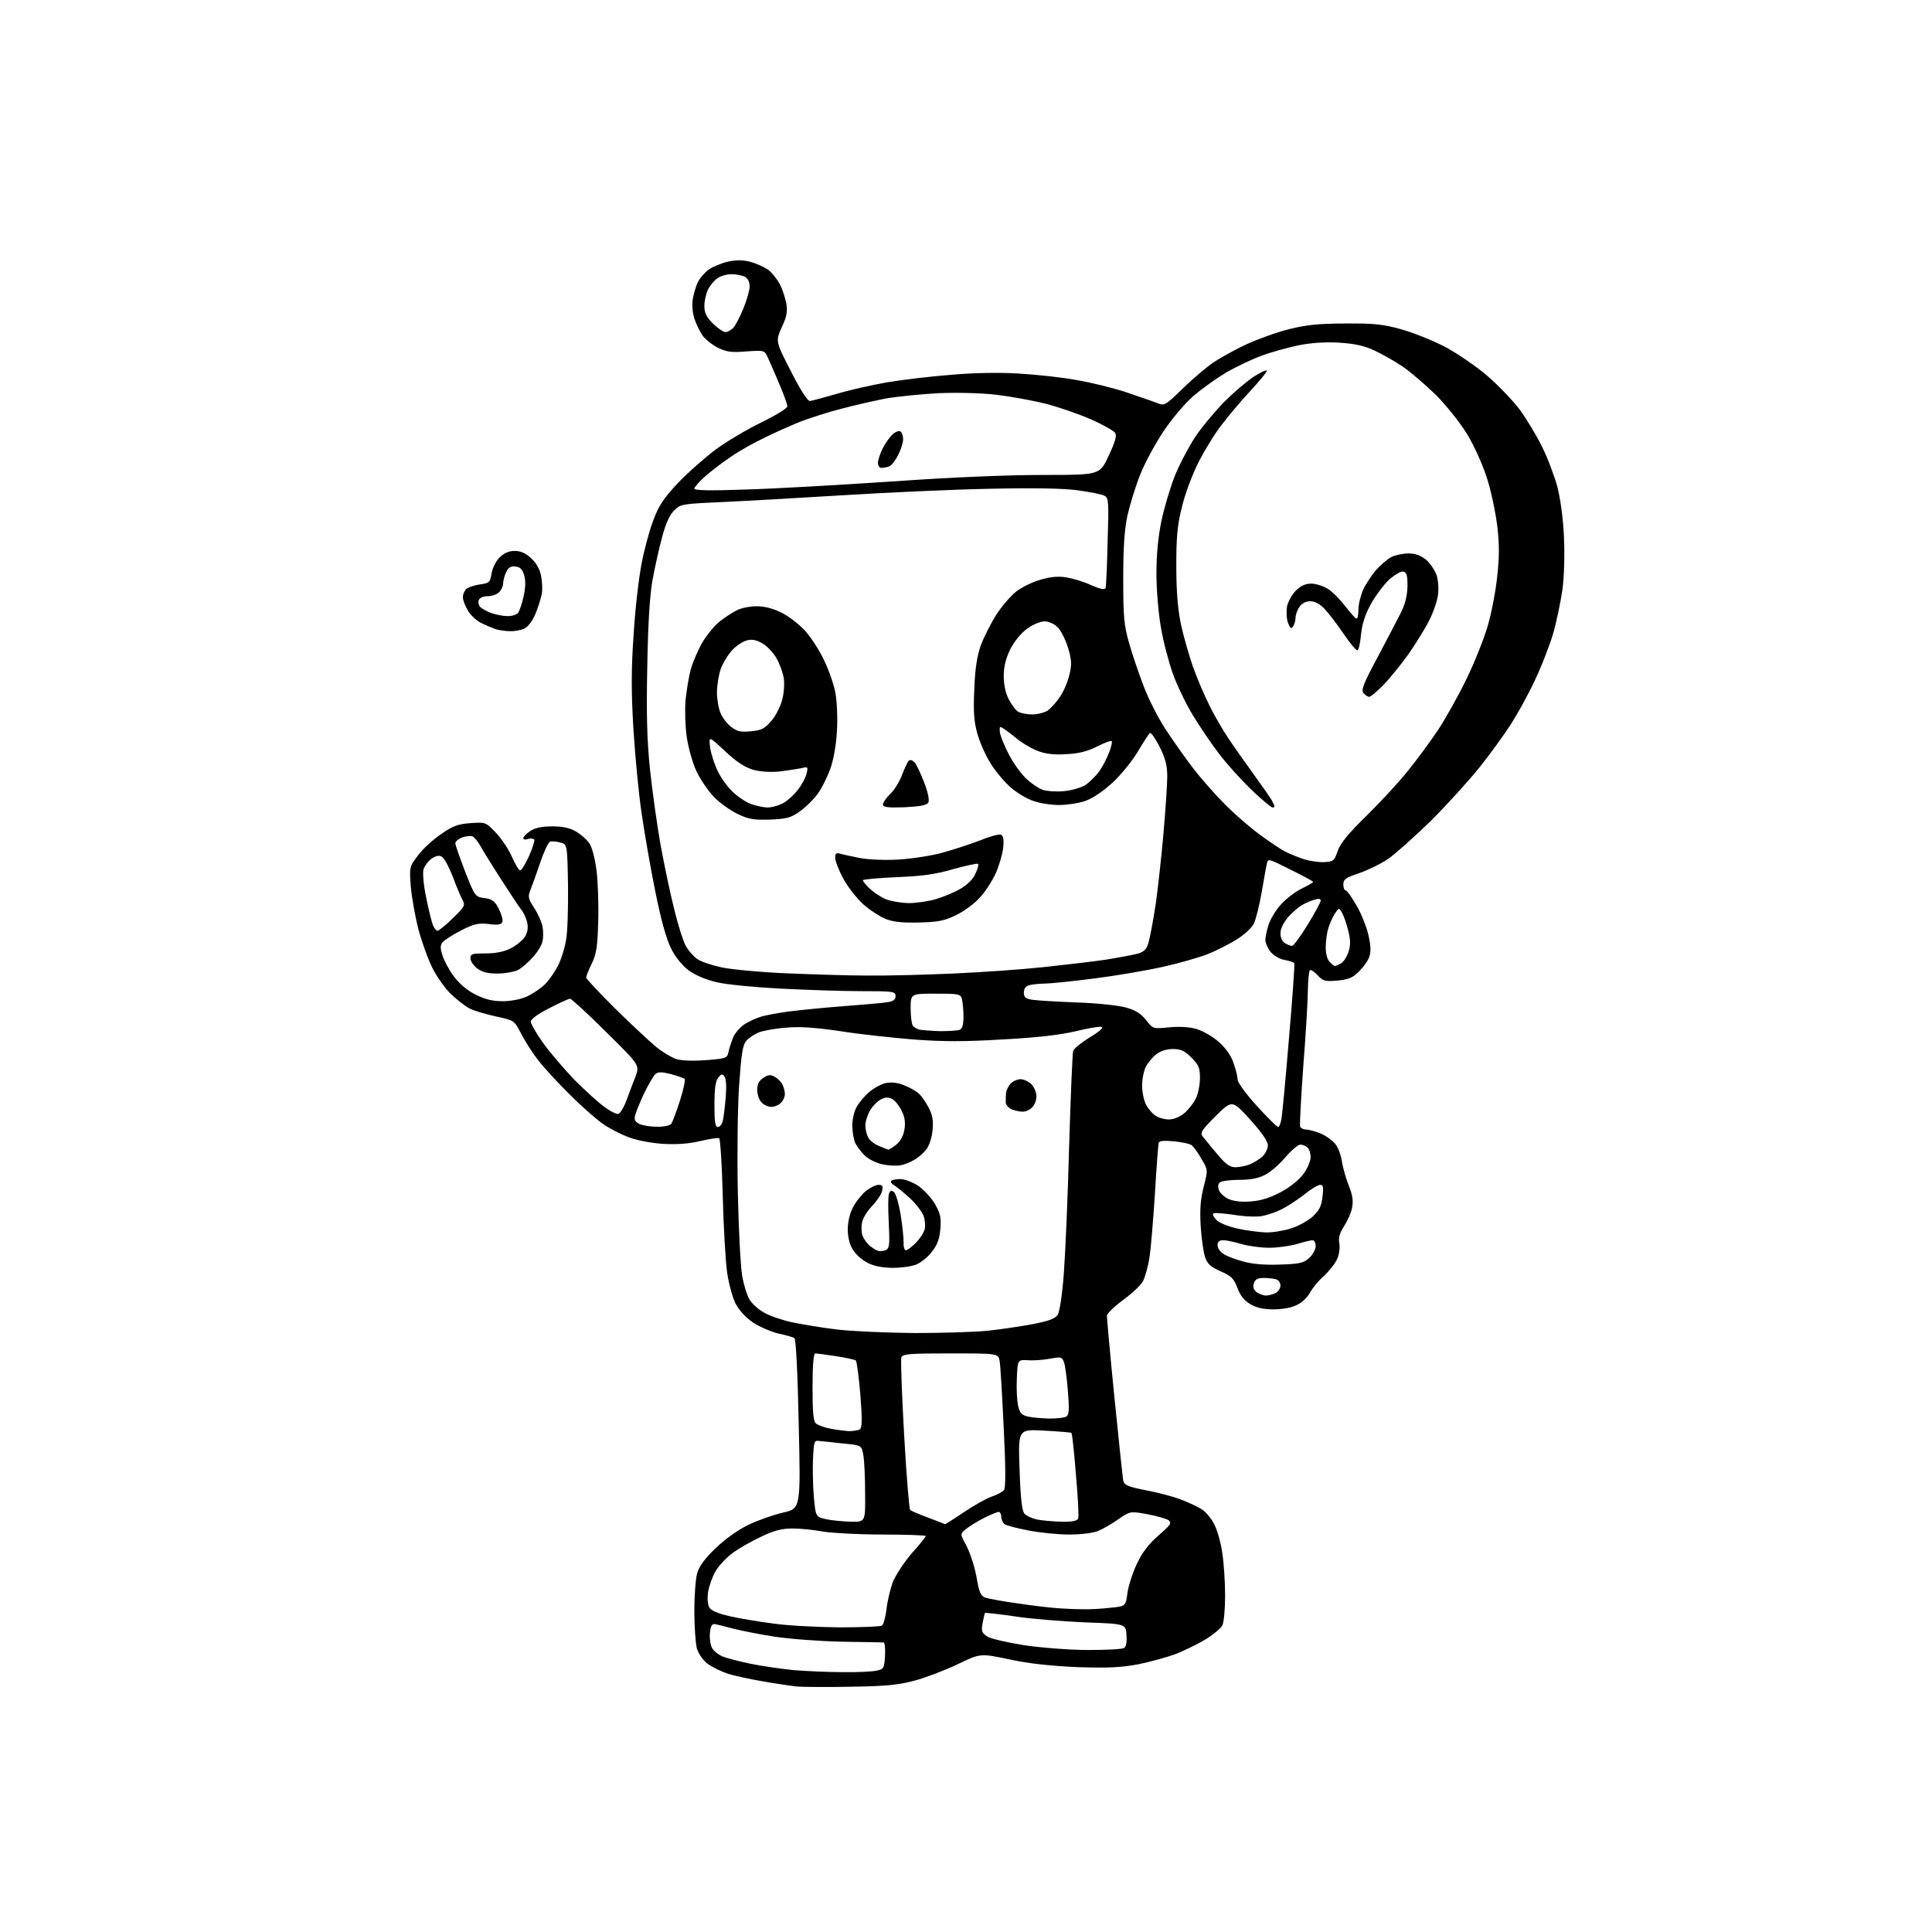 <?xml version="1.0" encoding="UTF-8" standalone="no"?>
<svg 
  version="1.1" 
  xmlns="http://www.w3.org/2000/svg" 
  xmlns:xlink="http://www.w3.org/1999/xlink" 
  xmlns:svg="http://www.w3.org/2000/svg"
  xmlns:rdf="http://www.w3.org/1999/02/22-rdf-syntax-ns#"
  xmlns:cc="http://creativecommons.org/ns#"
  xmlns:dc="http://purl.org/dc/elements/1.1/"
  viewBox="0 0 768 768"
  width="768"
  height="768"
>
<style>svg {background-color: white; }</style>"
<path stroke="none" fill="black" fill-rule="evenodd" d="M338.0,670.5C328.4,670.7 318.7,670.6 316.5,670.4C314.3,670.1 308.4,669.3 303.5,668.4C298.6,667.6 292.2,666.2 289.5,665.4C286.8,664.5 283.1,662.7 281.3,661.4C279.4,659.9 277.7,657.5 277.0,655.2C276.5,653.2 276.0,646.5 276.0,640.5C276.0,634.5 276.5,627.7 277.1,625.5C277.9,622.7 280.0,619.7 284.4,615.5C288.1,611.9 293.3,608.2 297.4,606.2C301.1,604.4 307.3,602.2 311.2,601.3C318.3,599.7 318.3,599.7 317.5,566.1C317.1,546.1 316.4,532.3 315.8,531.9C315.3,531.6 312.4,530.7 309.4,530.1C306.5,529.4 301.9,527.4 299.3,525.7C296.3,523.6 293.8,520.9 292.3,518.0C291.1,515.5 289.6,509.9 289.0,505.5C288.4,501.1 287.6,487.5 287.3,475.2C287.0,463.0 286.3,452.7 285.9,452.5C285.5,452.2 282.1,452.7 278.3,453.6C273.7,454.7 268.9,455.0 263.5,454.7C259.0,454.4 253.1,453.3 250.0,452.1C247.0,451.0 242.5,448.7 240.0,447.0C237.6,445.4 231.6,440.2 226.8,435.4C222.0,430.7 216.2,424.4 213.9,421.4C211.6,418.5 208.6,413.7 207.1,410.8C204.4,405.6 204.4,405.6 196.9,404.0C192.9,403.1 188.1,401.7 186.5,400.8C184.8,399.9 181.5,397.3 179.2,395.1C176.9,392.9 173.7,388.3 172.0,385.0C170.3,381.7 167.8,374.8 166.4,369.7C165.1,364.7 163.7,356.9 163.3,352.5C162.7,344.5 162.8,344.5 166.2,340.0C168.0,337.5 172.2,333.7 175.3,331.6C180.0,328.3 182.0,327.6 187.0,327.2C193.0,326.8 193.1,326.8 197.1,331.0C199.3,333.3 202.2,337.6 203.5,340.6C204.8,343.6 206.3,346.0 206.8,346.0C207.3,346.0 208.9,343.4 210.3,340.3C211.7,337.2 212.6,334.2 212.4,333.8C212.1,333.3 211.0,333.2 209.9,333.5C208.9,333.9 208.0,333.7 208.0,333.2C208.0,332.7 209.2,331.4 210.7,330.4C212.6,329.1 215.4,328.5 219.5,328.5C223.7,328.5 226.5,329.1 228.9,330.5C230.8,331.6 233.1,333.6 234.1,335.0C235.3,336.5 236.4,340.8 237.1,345.8C237.7,350.3 238.0,359.6 237.8,366.3C237.5,376.4 237.1,379.3 235.2,383.1C234.0,385.6 233.0,388.1 233.0,388.6C233.0,389.1 238.1,394.5 244.2,400.6C250.4,406.7 257.7,413.5 260.4,415.8C263.1,418.1 267.1,420.5 269.2,421.1C271.6,421.7 276.3,421.8 281.1,421.4C288.6,420.8 289.1,420.6 289.6,418.1C289.9,416.7 290.8,414.0 291.5,412.2C292.3,410.5 294.4,408.1 296.2,407.0C298.0,405.9 301.1,404.5 303.0,404.0C304.9,403.5 309.6,402.6 313.5,402.1C317.4,401.6 327.0,400.6 335.0,400.0C343.0,399.4 351.0,398.7 352.8,398.4C355.1,398.0 356.0,397.4 356.0,396.0C356.0,394.1 355.2,394.0 342.2,394.0C334.7,394.0 320.4,393.5 310.4,393.0C300.5,392.5 289.1,391.4 285.1,390.5C280.4,389.4 276.5,387.7 273.7,385.7C271.1,383.7 268.4,380.4 266.7,376.9C264.9,373.3 262.7,365.5 260.5,354.4C258.6,345.1 256.2,331.2 255.1,323.6C253.9,315.9 252.5,300.8 251.8,289.9C250.9,274.6 250.9,266.1 251.9,251.9C252.5,241.8 254.0,229.1 255.1,223.8C256.1,218.4 258.2,210.8 259.7,206.8C261.9,201.0 263.7,198.2 269.4,192.1C273.3,188.0 280.1,182.0 284.5,178.7C288.8,175.5 297.1,170.6 302.7,167.9C308.4,165.1 313.0,162.3 313.0,161.5C313.0,160.8 311.6,156.9 309.9,152.9C308.2,148.8 306.1,144.1 305.3,142.3C303.9,139.2 303.9,139.2 296.6,139.7C290.6,140.2 288.8,139.9 285.3,138.2C283.0,137.0 280.3,134.8 279.2,133.3C278.2,131.7 276.7,128.8 276.0,126.6C275.3,124.4 275.0,121.1 275.4,118.8C275.8,116.6 276.7,113.5 277.5,112.0C278.3,110.4 280.3,108.2 281.8,107.1C283.4,106.0 286.8,104.6 289.4,104.0C292.8,103.3 295.3,103.3 298.3,104.1C300.6,104.7 303.7,106.1 305.3,107.2C306.8,108.3 308.9,110.9 310.0,113.0C311.1,115.1 312.2,118.6 312.6,120.8C313.1,123.9 312.7,126.1 310.7,130.2C308.3,135.7 308.3,135.7 314.4,147.6C318.3,155.2 321.0,159.5 322.0,159.4C322.8,159.3 327.6,158.0 332.5,156.6C337.4,155.1 346.4,153.1 352.5,152.0C358.6,151.0 370.0,149.6 378.0,149.0C386.7,148.2 397.5,148.0 405.0,148.5C411.9,148.9 422.3,150.0 428.1,151.1C434.0,152.1 442.8,154.3 447.6,155.9C452.5,157.6 457.9,159.4 459.7,160.1C462.9,161.4 463.0,161.4 470.2,154.4C474.2,150.5 479.7,145.9 482.3,144.1C485.0,142.3 490.9,139.0 495.4,136.9C500.0,134.8 507.7,132.0 512.6,130.8C519.5,129.1 524.5,128.6 535.0,128.6C546.2,128.5 549.9,128.9 557.0,130.9C561.7,132.2 569.4,135.3 574.1,137.7C578.9,140.2 586.5,145.4 591.0,149.2C595.4,153.0 601.4,159.2 604.1,162.8C606.8,166.5 610.8,173.1 613.0,177.6C615.2,182.0 617.9,189.2 619.1,193.6C620.3,198.3 621.4,206.3 621.7,213.5C622.0,220.5 621.8,229.2 621.1,234.3C620.4,239.1 618.8,247.0 617.4,251.8C616.0,256.6 612.7,265.1 610.0,270.7C607.4,276.3 603.1,284.0 600.6,287.9C598.1,291.8 592.6,299.4 588.4,304.7C584.1,310.1 575.3,319.8 568.8,326.3C562.2,332.7 554.5,339.6 551.7,341.5C548.9,343.4 543.7,345.9 540.3,347.1C534.9,348.9 534.0,349.5 534.0,351.6C534.0,352.9 534.4,354.0 535.0,354.0C535.5,354.0 537.5,356.9 539.5,360.4C541.4,363.8 543.5,369.2 544.1,372.3C545.0,376.6 545.0,378.6 544.1,380.9C543.4,382.5 541.5,385.0 539.9,386.5C537.7,388.7 535.8,389.4 531.6,389.8C526.7,390.2 525.9,390.0 523.7,387.6C522.4,386.2 521.0,385.3 520.7,385.7C520.3,386.0 520.0,389.5 519.9,393.4C519.9,397.3 519.1,410.9 518.1,423.5C517.2,436.1 516.6,447.1 516.8,447.8C517.0,448.4 518.1,449.0 519.1,449.0C520.1,449.0 522.8,449.7 525.0,450.6C527.2,451.5 529.9,453.5 531.0,455.0C532.1,456.5 533.2,459.7 533.5,462.1C533.9,464.5 535.1,468.7 536.2,471.4C537.6,474.8 538.0,477.3 537.5,479.9C537.2,481.9 535.7,485.2 534.3,487.4C532.5,490.2 532.0,492.0 532.4,494.2C532.7,495.8 532.4,498.6 531.6,500.3C530.9,502.1 528.5,505.1 526.4,507.1C524.2,509.0 521.8,512.0 520.8,513.7C519.9,515.5 517.7,517.7 515.8,518.6C513.7,519.8 510.3,520.4 506.5,520.5C502.2,520.5 499.5,519.9 497.0,518.4C494.6,517.0 493.0,515.0 491.9,512.0C490.5,508.3 489.6,507.3 485.3,505.4C481.4,503.7 480.0,502.5 479.1,499.9C478.4,498.0 477.6,492.4 477.3,487.5C476.9,480.8 477.2,476.8 478.5,471.7C480.2,465.0 480.2,465.0 477.6,460.7C476.3,458.3 474.5,455.9 473.8,455.3C473.1,454.7 469.9,454.0 466.7,453.7C462.7,453.3 460.8,453.5 460.6,454.3C460.4,455.0 459.7,464.1 459.1,474.6C458.4,485.1 457.5,496.5 456.9,500.0C456.4,503.4 455.2,507.6 454.4,509.2C453.6,510.8 450.0,514.2 446.4,516.8C442.9,519.4 440.0,522.2 440.0,523.0C440.0,523.8 441.3,538.5 443.0,555.5C444.7,572.5 446.3,587.4 446.5,588.6C446.9,590.3 448.3,591.0 455.5,592.4C460.2,593.3 466.4,594.9 469.2,596.0C472.1,597.1 475.9,598.8 477.6,599.9C479.3,600.9 481.7,603.8 482.8,606.2C484.0,608.5 485.4,613.7 485.9,617.5C486.5,621.4 487.0,628.9 487.0,634.3C487.0,639.7 486.5,645.0 485.9,646.1C485.4,647.2 482.5,649.6 479.7,651.4C476.8,653.2 471.5,655.8 467.9,657.3C464.2,658.7 457.3,660.6 452.4,661.6C445.3,662.9 440.3,663.1 428.0,662.7C417.5,662.2 408.8,661.3 401.1,659.6C389.7,657.2 389.7,657.2 380.6,661.6C375.6,664.0 367.9,666.9 363.5,668.1C357.1,669.8 352.0,670.3 338.0,670.5zM335.0,664.7C340.8,664.8 346.9,664.5 348.5,664.1C351.3,663.5 351.5,663.2 351.8,658.2C352.0,655.4 351.7,653.0 351.3,652.9C350.9,652.9 343.3,652.7 334.5,652.6C325.7,652.4 313.7,651.5 307.9,650.6C302.0,649.7 294.6,648.2 291.4,647.4C288.1,646.5 284.8,645.7 284.0,645.6C283.0,645.5 282.4,646.6 282.2,649.2C282.0,651.2 282.4,653.9 283.0,655.0C283.6,656.2 285.6,657.8 287.3,658.5C289.1,659.2 294.1,660.5 298.5,661.4C302.9,662.3 310.6,663.4 315.5,663.9C320.4,664.3 329.2,664.7 335.0,664.7zM432.5,655.9C439.6,655.9 446.1,655.6 446.8,655.1C447.7,654.6 448.0,652.7 447.8,649.9C447.5,645.5 447.5,645.5 431.0,644.9C421.9,644.5 409.4,643.5 403.2,642.5C396.9,641.6 391.7,641.0 391.5,641.2C391.4,641.4 391.0,643.2 390.6,645.2C390.0,648.4 390.3,649.1 392.4,650.5C393.7,651.4 400.3,652.9 407.1,654.0C414.0,655.0 425.3,655.9 432.5,655.9zM333.5,646.9C342.3,646.9 350.0,646.6 350.6,646.2C351.2,645.8 352.0,642.9 352.4,639.7C352.7,636.6 353.9,631.7 354.9,628.9C356.0,626.2 359.4,621.0 362.4,617.5C365.5,614.1 368.0,610.9 368.0,610.6C368.0,610.3 360.2,610.0 350.8,610.0C341.3,610.0 330.6,609.4 327.0,608.8C323.4,608.1 318.0,607.6 315.0,607.6C310.9,607.6 307.6,608.4 302.7,610.8C299.0,612.5 293.9,615.4 291.4,617.2C288.9,619.0 285.8,622.3 284.5,624.5C283.2,626.7 281.9,630.4 281.5,632.7C281.1,635.1 281.3,637.7 281.9,638.9C282.7,640.3 285.1,641.3 290.2,642.5C294.2,643.4 302.0,644.7 307.5,645.4C313.0,646.2 324.7,646.8 333.5,646.9zM430.5,639.7C433.2,639.8 438.2,639.5 441.5,639.1C447.5,638.5 447.5,638.5 448.2,633.0C448.7,630.0 450.4,624.7 452.1,621.3C454.1,617.0 456.9,613.5 460.6,610.3C465.4,606.1 465.9,605.4 464.5,604.3C463.6,603.7 459.8,602.6 456.0,601.9C449.3,600.7 449.3,600.7 444.6,603.9C442.1,605.7 438.4,607.8 436.5,608.6C434.5,609.4 429.8,610.0 425.1,610.0C420.8,610.0 413.5,609.3 408.9,608.4C404.3,607.5 399.9,606.4 399.2,605.8C398.6,605.2 398.0,603.9 398.0,602.9C398.0,601.8 397.5,601.0 397.0,601.0C396.4,601.0 393.8,602.1 391.2,603.4C388.6,604.7 385.4,606.7 384.0,607.8C381.6,609.8 381.6,609.8 384.3,614.7C385.7,617.5 387.5,623.0 388.2,627.0C389.2,632.9 389.8,634.4 391.7,635.1C392.9,635.5 398.8,636.6 404.7,637.4C410.6,638.3 417.8,639.1 420.5,639.3C423.2,639.5 427.8,639.7 430.5,639.7zM375.7,605.9C375.8,605.9 379.2,603.8 383.2,601.1C387.2,598.4 392.2,595.6 394.3,594.9C396.4,594.2 398.6,593.0 399.1,592.3C399.8,591.5 399.8,583.6 399.0,567.8C398.4,555.0 397.7,543.0 397.4,541.2C396.9,538.0 396.9,538.0 377.9,538.0C361.5,538.0 358.9,538.2 358.3,539.6C358.0,540.5 358.5,554.3 359.4,570.3C360.3,586.4 361.4,599.8 361.8,600.2C362.2,600.6 365.4,602.0 369.0,603.3C372.6,604.7 375.6,605.8 375.7,605.9zM338.2,604.9C344.0,605.0 344.0,605.0 343.9,593.8C343.9,587.6 343.6,580.7 343.2,578.5C342.5,574.5 342.5,574.5 335.0,573.8C330.9,573.3 326.6,572.9 325.5,572.8C323.7,572.5 323.5,573.2 323.2,579.5C323.0,583.4 323.1,590.2 323.5,594.7C324.2,602.9 324.2,602.9 328.3,603.9C330.6,604.4 335.1,604.8 338.2,604.9zM421.8,604.9C426.2,605.0 428.2,604.6 428.6,603.6C428.9,602.9 428.5,595.0 427.7,586.2C427.0,577.3 426.2,569.8 425.9,569.6C425.7,569.4 420.8,569.0 415.1,568.7C404.7,568.1 404.7,568.1 405.3,584.2C405.7,596.3 406.3,600.7 407.3,601.8C408.1,602.6 410.3,603.6 412.1,604.0C414.0,604.4 418.3,604.8 421.8,604.9zM337.5,568.9C339.1,568.9 341.1,568.6 341.8,568.2C342.7,567.5 342.8,564.6 342.0,554.4C341.4,547.3 340.6,541.2 340.2,540.8C339.8,540.5 336.3,539.7 332.3,539.1C328.4,538.5 324.6,538.0 324.1,538.0C323.4,538.0 323.0,542.6 323.0,551.4C323.0,561.6 323.3,565.0 324.4,565.9C325.2,566.5 327.7,567.5 330.1,567.9C332.5,568.4 335.9,568.8 337.5,568.9zM417.0,563.9C420.0,563.9 423.1,563.6 423.9,563.1C425.0,562.4 425.1,560.3 424.5,552.9C424.1,547.7 423.4,542.5 422.9,541.4C422.2,539.4 421.7,539.3 417.4,540.1C414.8,540.6 410.8,540.9 408.6,540.7C404.5,540.5 404.5,540.5 404.2,548.2C404.0,552.4 404.3,557.4 404.8,559.2C405.4,561.7 406.3,562.6 408.6,563.1C410.2,563.5 414.0,563.8 417.0,563.9zM363.5,529.9C374.5,529.9 387.6,529.5 392.5,529.0C397.4,528.5 405.5,527.3 410.3,526.4C417.1,525.1 419.4,524.2 420.5,522.6C421.2,521.4 422.3,514.5 422.9,506.0C423.5,498.0 424.5,475.3 425.0,455.5C425.6,435.7 426.3,418.7 426.6,417.8C426.9,416.8 429.9,414.4 433.3,412.3C437.3,409.9 438.9,408.4 437.8,408.2C436.9,408.0 432.2,408.8 427.3,410.0C421.4,411.4 411.8,412.5 398.5,413.2C383.3,414.1 374.8,414.1 363.0,413.2C354.5,412.5 341.4,411.1 334.0,409.9C324.4,408.5 318.2,408.0 312.6,408.5C308.3,408.8 303.4,409.7 301.6,410.4C299.9,411.1 297.7,412.6 296.7,413.7C295.2,415.4 294.7,418.8 293.8,431.6C293.2,440.5 293.0,459.1 293.3,474.0C293.6,488.6 294.4,503.4 295.0,507.0C295.6,510.6 296.9,514.8 297.9,516.5C298.8,518.1 301.4,520.5 303.6,521.7C305.7,523.0 310.7,524.7 314.7,525.6C318.6,526.4 326.7,527.8 332.7,528.5C338.6,529.2 352.5,529.8 363.5,529.9zM503.3,515.0C504.3,515.0 506.0,514.5 507.1,514.0C508.1,513.4 509.0,512.1 509.0,511.1C509.0,510.0 508.3,508.9 507.4,508.6C506.5,508.3 504.3,508.0 502.5,508.0C499.9,508.0 499.0,508.5 498.4,510.2C498.0,511.7 498.3,512.7 499.6,513.7C500.6,514.4 502.2,515.0 503.3,515.0zM354.8,504.0C350.5,503.9 347.3,503.3 344.7,501.9C342.6,500.8 340.0,498.5 339.0,496.7C337.7,494.7 337.0,491.7 337.0,488.7C337.0,485.9 337.8,482.3 339.0,480.1C340.0,478.0 342.3,475.1 344.0,473.6C345.7,472.2 348.1,471.0 349.2,471.0C350.9,471.0 351.1,471.4 350.6,473.6C350.2,475.0 348.4,477.6 346.6,479.5C344.8,481.3 343.0,484.2 342.7,485.9C342.3,487.6 342.4,490.0 342.9,491.3C343.4,492.5 344.6,494.2 345.6,495.1C346.7,496.0 348.2,497.0 349.0,497.2C349.8,497.5 351.2,497.3 352.2,496.9C353.6,496.1 353.7,494.7 353.3,486.1C353.0,480.6 353.0,475.4 353.4,474.5C353.9,473.2 354.3,473.0 355.4,473.9C356.1,474.5 357.3,478.5 358.0,482.8C358.7,487.0 359.2,492.0 359.2,493.8C359.1,495.5 359.5,497.0 360.1,497.0C360.7,497.0 362.4,495.7 364.0,494.1C365.6,492.5 367.2,490.1 367.6,488.6C367.9,487.2 367.7,484.6 367.0,483.0C366.3,481.4 363.9,478.3 361.6,476.2C359.3,474.1 356.5,471.8 355.5,471.2C354.4,470.6 353.9,469.8 354.3,469.4C354.7,469.0 356.3,468.7 357.9,468.7C359.6,468.7 362.7,469.9 364.9,471.3C367.1,472.8 370.1,476.0 371.6,478.5C373.8,482.4 374.2,483.9 373.8,488.5C373.5,492.4 372.6,494.9 370.5,497.5C369.0,499.6 366.2,501.8 364.4,502.6C362.6,503.4 358.2,504.0 354.8,504.0zM508.7,502.7C516.8,502.4 518.2,502.1 520.5,500.0C521.9,498.7 523.0,496.6 523.0,495.3C523.0,494.0 522.4,493.0 521.8,493.0C521.1,493.0 518.3,493.7 515.6,494.5C512.9,495.3 507.9,496.0 504.5,496.0C501.1,496.0 496.1,495.3 493.4,494.5C490.7,493.7 487.5,493.0 486.2,493.0C484.7,493.0 484.0,493.6 484.0,495.0C484.0,496.1 485.0,497.6 486.3,498.4C487.5,499.3 491.0,500.6 494.0,501.4C497.6,502.5 502.7,502.9 508.7,502.7zM503.1,489.9C505.6,490.0 510.0,489.3 512.9,488.4C515.8,487.6 519.7,485.4 521.7,483.7C524.5,481.1 525.3,479.5 525.7,475.7C526.2,472.0 526.0,471.0 524.8,471.0C523.9,471.0 521.1,472.7 518.4,474.9C515.7,477.0 511.7,479.6 509.5,480.7C507.3,481.8 503.8,483.0 501.7,483.4C499.6,483.8 494.5,483.6 490.4,482.9C486.3,482.3 482.6,482.0 482.3,482.4C481.9,482.8 482.5,483.9 483.6,485.0C484.6,486.1 488.4,487.6 492.0,488.4C495.6,489.2 500.6,489.8 503.1,489.9zM497.2,477.6C501.1,477.3 504.8,476.2 509.1,473.9C512.9,471.9 516.4,469.0 518.2,466.6C519.7,464.5 521.0,461.5 521.0,460.0C521.0,458.6 520.5,456.9 519.8,456.2C519.1,455.5 517.8,455.0 516.9,455.0C516.0,455.0 513.3,457.3 511.0,460.0C508.6,462.8 505.0,466.0 502.9,467.0C500.3,468.4 497.0,469.0 492.8,469.0C489.3,469.0 485.9,469.4 485.1,469.9C484.3,470.4 484.0,471.5 484.5,473.0C484.9,474.2 486.6,475.8 488.3,476.6C490.4,477.5 493.5,477.9 497.2,477.6zM358.0,463.2C356.6,463.5 353.5,463.4 351.1,462.9C348.5,462.4 345.4,460.9 343.7,459.3C342.1,457.7 340.4,455.4 339.8,454.0C339.3,452.6 338.8,449.6 338.8,447.4C338.8,445.1 339.5,441.9 340.4,440.3C341.2,438.6 343.5,435.9 345.4,434.2C347.4,432.5 350.5,430.8 352.3,430.5C354.5,430.1 357.1,430.4 359.6,431.5C361.7,432.3 364.3,433.8 365.3,434.8C366.4,435.7 368.1,438.3 369.2,440.4C370.7,443.3 371.1,445.6 370.7,449.3C370.5,451.9 369.4,455.4 368.3,456.8C367.2,458.3 365.0,460.2 363.4,461.1C361.8,462.0 359.4,463.0 358.0,463.2zM491.1,464.0C492.6,464.0 495.1,463.5 496.7,462.9C498.2,462.3 500.5,460.9 501.8,459.8C503.0,458.6 504.0,456.6 504.0,455.3C504.0,453.7 501.6,450.2 496.9,445.0C489.8,437.2 489.8,437.2 483.3,443.6C477.6,449.3 477.0,450.3 478.1,451.8C478.9,452.7 481.4,455.9 483.9,458.8C487.2,462.8 488.9,464.0 491.1,464.0zM353.1,457.0C353.5,457.0 354.9,456.1 356.3,455.0C357.9,453.7 359.1,451.5 359.5,449.1C360.0,446.3 359.7,444.1 358.4,441.5C357.5,439.6 355.8,437.5 354.7,436.9C353.3,436.1 352.1,436.1 350.4,436.9C349.1,437.5 347.1,439.4 346.0,441.2C344.9,443.0 344.0,445.8 344.0,447.3C344.0,448.9 344.5,451.0 345.1,452.1C345.7,453.3 347.6,454.8 349.3,455.5C351.1,456.3 352.8,456.9 353.1,457.0zM261.1,447.9C263.7,448.0 266.2,447.4 266.8,446.8C267.3,446.1 268.9,441.9 270.3,437.5C271.7,433.1 272.5,429.2 272.2,428.9C271.8,428.6 269.4,427.7 266.8,427.0C263.2,426.1 261.7,426.0 260.6,426.9C259.9,427.5 257.8,431.0 256.1,434.5C254.4,438.1 252.8,442.1 252.5,443.3C252.0,445.1 252.4,445.9 254.2,446.8C255.5,447.4 258.6,447.9 261.1,447.9zM285.4,448.0C286.2,448.0 287.1,446.8 287.4,445.2C287.7,443.7 288.2,439.6 288.5,436.0C288.8,432.1 288.7,428.9 288.0,428.0C287.1,426.7 286.8,426.8 285.5,428.4C284.4,429.8 284.0,433.0 284.0,439.2C284.0,446.1 284.3,448.0 285.4,448.0zM508.1,448.0C508.5,448.0 509.1,446.5 509.4,444.8C509.7,443.0 511.1,428.5 512.4,412.6C513.8,396.6 514.7,383.3 514.5,382.9C514.2,382.5 512.5,381.9 510.6,381.6C508.6,381.2 506.2,379.8 505.0,378.3C503.9,376.9 503.0,374.8 503.0,373.7C503.0,372.6 503.5,370.0 504.2,367.9C504.8,365.7 506.9,362.2 508.8,360.0C510.7,357.7 514.4,354.8 517.1,353.4C519.8,352.1 522.0,350.8 522.0,350.6C522.0,350.3 517.9,348.1 513.0,345.7C504.3,341.3 504.0,341.2 503.6,343.3C503.3,344.5 502.4,349.7 501.5,354.9C500.6,360.0 499.2,365.6 498.4,367.2C497.6,368.8 494.6,371.6 491.7,373.4C488.8,375.2 483.6,377.9 480.0,379.3C476.4,380.7 468.3,383.0 462.0,384.4C455.7,385.8 443.4,387.9 434.7,389.0C426.0,390.1 417.3,391.0 415.2,391.0C413.2,391.0 410.5,391.3 409.2,391.6C407.7,392.0 407.0,393.0 407.0,394.6C407.0,396.4 407.7,397.0 410.2,397.4C412.0,397.7 420.1,398.2 428.2,398.5C436.6,398.8 445.0,399.7 447.9,400.6C451.5,401.6 453.7,403.1 455.6,405.5C458.3,409.0 458.3,409.0 464.6,408.4C468.7,408.0 472.6,408.2 475.5,409.0C478.0,409.7 482.0,412.0 484.4,414.1C487.3,416.7 489.4,419.6 490.4,422.7C491.3,425.3 492.0,428.2 492.0,429.3C492.0,430.3 495.4,435.0 499.6,439.6C503.8,444.2 507.6,448.0 508.1,448.0zM464.6,445.0C466.6,445.0 469.0,444.0 470.8,442.5C472.4,441.1 474.5,438.5 475.4,436.6C476.3,434.7 477.0,431.1 477.0,428.5C477.0,424.5 476.5,423.3 473.6,420.4C470.9,417.7 469.4,417.0 466.2,417.0C463.7,417.0 461.3,417.8 459.6,419.1C458.2,420.2 456.3,422.5 455.5,424.0C454.7,425.6 454.0,429.0 454.0,431.5C454.0,434.0 454.7,437.4 455.5,439.0C456.3,440.6 458.0,442.6 459.2,443.4C460.4,444.3 462.9,445.0 464.6,445.0zM245.8,442.8C246.5,442.6 248.0,440.2 249.0,437.5C250.0,434.8 251.6,430.5 252.6,428.0C254.3,423.4 254.3,423.4 240.9,410.2C233.6,402.9 227.1,397.0 226.6,397.0C226.1,397.0 222.3,398.7 218.3,400.8C213.9,403.0 211.0,405.1 211.0,406.1C211.0,407.0 213.2,410.8 215.9,414.6C218.6,418.4 224.3,425.0 228.5,429.4C232.8,433.7 238.1,438.5 240.4,440.1C242.6,441.8 245.0,442.9 245.8,442.8zM406.4,441.9C405.4,441.9 403.5,441.5 402.2,441.0C401.0,440.5 399.9,439.3 399.8,438.3C399.8,437.3 399.8,435.6 399.9,434.6C400.0,433.5 400.8,431.8 401.7,430.8C402.6,429.8 404.4,429.0 405.7,429.0C406.9,429.0 408.9,429.9 410.0,431.0C411.1,432.1 412.0,434.3 412.0,435.8C412.0,437.4 411.2,439.4 410.2,440.3C409.2,441.3 407.5,442.0 406.4,441.9zM306.6,440.0C305.3,440.0 303.6,439.2 302.7,438.2C301.7,437.2 301.0,434.9 301.0,433.2C301.0,431.0 301.7,429.6 303.4,428.5C305.3,427.2 306.3,427.1 307.9,428.0C309.0,428.6 310.4,429.9 311.0,431.0C311.5,432.0 312.0,433.8 312.0,434.9C312.0,436.0 311.3,437.6 310.4,438.4C309.6,439.3 307.8,440.0 306.6,440.0zM373.7,409.9C377.1,409.9 380.5,409.7 381.4,409.4C382.5,409.0 383.0,407.5 383.0,404.1C383.0,401.6 382.7,398.5 382.4,397.2C381.8,395.1 381.3,395.0 371.9,395.0C362.0,395.0 362.0,395.0 362.0,400.8C362.0,403.9 362.4,407.0 362.8,407.6C363.2,408.3 364.4,409.0 365.5,409.3C366.6,409.5 370.3,409.8 373.7,409.9zM199.9,398.0C203.1,398.0 207.2,397.2 209.5,396.1C211.7,395.1 215.0,392.9 216.7,391.2C218.4,389.5 220.7,386.1 221.9,383.7C223.1,381.3 224.5,376.9 225.0,373.8C225.6,370.8 225.9,360.9 225.8,352.0C225.5,335.6 225.5,335.6 222.7,334.9C221.1,334.5 219.3,334.3 218.6,334.6C217.9,334.9 216.1,338.8 214.6,343.3C213.1,347.8 211.3,352.7 210.7,354.2C209.8,356.5 210.1,357.5 212.4,361.0C213.9,363.3 215.4,366.7 215.7,368.5C216.0,370.4 216.0,373.0 215.6,374.4C215.3,375.8 213.6,378.6 211.8,380.5C210.1,382.5 207.4,384.8 205.9,385.6C204.4,386.3 200.7,387.0 197.7,387.0C193.7,387.0 191.6,386.4 189.6,384.9C188.2,383.8 187.0,382.0 187.0,380.9C187.0,379.2 187.7,379.0 193.0,379.0C197.1,379.0 200.4,378.3 203.0,377.0C205.2,375.9 207.7,373.8 208.6,372.5C209.7,370.8 210.0,368.9 209.6,366.9C209.3,365.2 208.1,362.6 206.9,361.2C205.8,359.7 202.1,354.1 198.7,348.8C195.3,343.5 191.7,337.7 190.8,336.0C189.8,334.3 188.5,332.7 187.7,332.4C187.0,332.2 185.1,332.4 183.7,332.9C182.2,333.5 181.0,334.5 181.0,335.2C181.0,335.9 182.8,341.0 184.9,346.5C188.8,356.4 188.9,356.5 192.6,357.0C195.7,357.4 196.7,358.2 198.3,361.3C199.3,363.3 200.0,365.7 199.7,366.5C199.2,367.6 197.9,367.8 194.2,367.3C190.2,366.9 188.5,367.2 183.4,369.8C180.1,371.5 176.8,373.6 176.0,374.5C175.0,375.7 174.9,376.8 175.9,379.8C176.5,381.8 178.5,385.6 180.4,388.1C182.6,391.1 185.7,393.7 189.1,395.4C192.9,397.3 195.9,398.0 199.9,398.0zM344.5,387.8C352.2,387.9 367.6,387.5 378.8,387.0C390.0,386.5 405.9,385.4 414.3,384.5C422.7,383.6 434.0,382.3 439.5,381.5C445.0,380.6 450.9,379.5 452.6,379.0C455.2,378.1 456.0,377.1 456.8,373.7C457.4,371.4 458.6,364.7 459.5,358.8C460.3,352.9 461.7,340.5 462.5,331.3C463.3,322.0 464.0,311.9 464.0,308.7C464.0,304.3 463.3,301.6 461.0,296.9C459.3,293.6 457.6,291.1 457.1,291.4C456.7,291.7 454.6,294.9 452.4,298.6C450.3,302.2 445.8,307.8 442.4,311.0C438.4,314.6 434.5,317.3 431.4,318.4C428.8,319.3 424.1,320.0 421.0,320.0C417.9,320.0 413.3,319.3 410.8,318.4C408.3,317.6 404.3,315.2 402.0,313.2C399.6,311.2 396.0,307.0 394.0,303.8C391.9,300.6 389.5,295.2 388.5,291.6C387.1,286.5 386.9,282.7 387.3,273.8C387.6,265.8 388.4,260.7 389.9,256.5C391.1,253.3 393.9,247.7 396.2,244.1C398.5,240.6 402.2,236.4 404.4,234.8C406.6,233.2 410.8,231.2 413.8,230.4C417.4,229.3 420.7,229.0 423.8,229.5C426.3,229.9 430.8,231.2 433.7,232.6C437.5,234.2 439.2,234.6 439.5,233.7C439.7,233.0 440.1,224.7 440.3,215.2C440.8,199.6 440.7,197.9 439.1,197.1C438.1,196.5 433.3,195.6 428.4,194.9C422.3,194.1 411.1,193.9 393.0,194.3C378.4,194.6 352.1,195.8 334.5,196.9C316.9,198.0 295.3,199.2 286.5,199.6C271.1,200.3 270.5,200.4 268.0,202.9C266.2,204.6 264.6,208.2 263.2,213.5C262.0,217.9 260.3,225.6 259.4,230.5C258.3,236.6 257.6,247.6 257.3,265.0C256.9,284.3 257.2,294.3 258.4,306.0C259.3,314.5 261.2,328.0 262.6,336.0C264.1,344.0 266.5,355.6 268.1,361.8C269.6,368.0 271.7,374.5 272.7,376.2C273.7,377.9 275.6,380.1 277.0,381.1C278.4,382.2 282.9,383.7 287.0,384.6C291.1,385.4 302.6,386.5 312.5,386.9C322.4,387.3 336.8,387.8 344.5,387.8zM530.6,384.0C530.9,384.0 532.0,383.6 533.0,383.0C534.0,382.5 535.4,380.4 536.0,378.5C536.9,375.8 536.9,373.8 536.0,370.2C535.4,367.6 534.3,364.4 533.6,363.1C532.3,360.7 532.3,360.7 530.6,363.2C529.7,364.6 528.5,367.3 528.0,369.1C527.4,371.0 527.0,374.4 527.0,376.7C527.0,379.1 527.6,381.5 528.6,382.4C529.4,383.3 530.4,384.0 530.6,384.0zM513.6,376.0C514.2,376.0 517.0,372.2 519.8,367.6C522.7,362.9 525.0,358.6 525.0,358.0C525.0,357.3 524.2,357.1 522.8,357.6C521.5,357.9 519.3,358.8 517.9,359.6C516.5,360.3 513.9,362.5 512.1,364.5C510.2,366.8 509.0,369.1 509.0,371.0C509.0,372.7 509.7,374.3 510.8,374.9C511.7,375.5 513.0,376.0 513.6,376.0zM173.9,370.0C174.4,370.0 177.2,367.8 180.0,365.0C184.7,360.5 185.0,359.8 183.9,357.8C183.2,356.5 181.4,352.4 180.0,348.5C178.5,344.7 176.6,341.1 175.7,340.6C174.7,339.9 173.4,340.1 171.6,341.3C170.2,342.3 168.7,344.3 168.3,345.8C168.0,347.3 168.4,352.1 169.4,356.7C170.3,361.3 171.5,366.1 172.0,367.5C172.5,368.9 173.4,370.0 173.9,370.0zM365.6,366.7C359.3,366.9 355.2,366.5 352.3,365.4C350.0,364.5 345.9,361.9 343.2,359.5C340.5,357.1 336.9,352.4 335.2,349.2C333.4,345.9 332.0,342.2 332.0,341.0C332.0,339.2 332.4,338.9 334.2,339.4C335.5,339.8 339.0,340.5 342.0,341.1C345.0,341.7 351.8,342.0 357.0,341.7C362.2,341.4 370.1,340.2 374.5,339.0C378.9,337.8 385.6,335.6 389.5,334.1C393.4,332.5 397.1,331.5 397.9,331.8C398.8,332.2 399.1,333.6 398.8,336.9C398.5,339.5 397.2,344.1 395.8,347.2C394.4,350.2 391.6,354.6 389.5,356.8C387.5,359.1 383.3,362.2 380.2,363.7C375.6,366.0 373.1,366.5 365.6,366.7zM361.1,359.0C364.1,359.0 369.1,358.3 372.1,357.4C375.1,356.5 379.4,354.7 381.8,353.3C384.3,351.9 386.8,349.5 387.7,347.4C388.6,345.6 389.1,343.8 388.8,343.4C388.5,343.1 384.0,344.1 378.9,345.5C371.7,347.6 366.4,348.3 356.2,348.7C349.0,349.0 343.0,349.6 343.0,349.9C343.0,350.3 344.2,351.8 345.8,353.3C347.3,354.7 350.1,356.6 352.0,357.4C353.9,358.2 358.0,358.9 361.1,359.0zM526.4,342.7C530.1,342.5 530.4,342.2 531.7,338.4C532.7,335.4 535.8,331.5 543.1,324.4C548.7,318.9 556.1,310.9 559.6,306.5C563.2,302.1 568.6,294.7 571.7,290.1C574.7,285.5 579.9,276.3 583.1,269.6C586.3,263.0 590.0,253.6 591.4,248.8C592.8,244.0 594.5,235.4 595.1,229.7C596.0,221.8 596.1,217.0 595.2,209.2C594.5,203.6 592.7,194.9 591.0,189.8C589.3,184.5 585.9,177.0 583.1,172.4C580.3,167.9 574.8,161.0 570.8,157.0C566.8,153.1 560.9,148.0 557.7,145.8C554.5,143.6 549.3,140.7 546.3,139.3C542.2,137.4 538.5,136.6 532.1,136.2C526.4,135.9 521.0,136.3 516.0,137.3C511.9,138.2 505.5,139.9 501.8,141.3C498.1,142.6 491.8,145.6 487.7,147.9C483.7,150.3 477.6,154.6 474.2,157.6C470.8,160.6 465.4,167.0 462.3,171.8C459.1,176.6 455.0,184.2 453.2,188.8C451.4,193.3 449.2,200.5 448.2,204.8C447.0,210.4 446.5,217.2 446.5,230.0C446.5,245.2 446.8,248.5 448.8,255.5C450.0,259.9 452.7,267.7 454.6,272.7C456.5,277.8 460.4,285.4 463.2,289.7C466.0,294.0 470.8,300.8 474.0,305.0C477.1,309.1 482.8,315.6 486.5,319.3C490.2,323.1 496.5,328.6 500.4,331.5C504.3,334.4 509.1,337.6 511.0,338.6C512.9,339.5 516.3,340.9 518.5,341.6C520.7,342.3 524.3,342.8 526.4,342.7zM306.2,325.8C299.7,326.0 297.7,325.7 293.3,323.6C290.5,322.3 286.3,319.3 284.0,317.0C281.7,314.7 278.5,310.0 276.9,306.7C275.3,303.3 273.6,297.1 273.0,293.0C272.4,288.9 272.2,282.4 272.5,278.5C272.9,274.6 273.8,269.0 274.6,266.0C275.5,263.0 277.6,258.1 279.3,255.2C281.0,252.4 284.0,248.7 286.0,247.1C287.9,245.6 290.9,243.6 292.7,242.7C294.5,241.7 298.1,241.0 300.8,241.0C304.0,241.0 307.4,241.9 310.8,243.6C313.6,245.0 317.8,248.3 320.1,250.8C322.4,253.4 325.8,258.6 327.6,262.5C329.5,266.4 331.5,272.2 332.1,275.5C332.7,278.8 333.0,285.6 332.7,290.5C332.4,296.0 331.4,301.8 330.1,305.5C328.9,308.8 326.7,313.3 325.1,315.5C323.5,317.7 320.4,320.8 318.0,322.5C314.4,325.1 312.8,325.5 306.2,325.8zM305.0,321.0C306.9,321.0 309.9,320.1 311.6,319.1C313.4,318.0 315.9,315.7 317.3,313.8C318.7,312.0 320.2,309.2 320.6,307.6C321.3,304.8 321.2,304.7 318.4,305.4C316.8,305.7 312.9,306.3 309.8,306.7C306.2,307.0 302.3,306.8 299.4,306.0C296.1,305.0 292.8,302.9 288.2,298.6C281.7,292.5 281.7,292.5 282.3,297.2C282.7,299.9 284.1,304.1 285.4,306.7C286.7,309.4 289.3,312.9 291.2,314.7C293.0,316.5 296.1,318.6 298.0,319.4C299.9,320.2 303.1,320.9 305.0,321.0zM359.5,320.9C352.7,321.1 351.0,320.9 351.0,319.8C351.0,319.0 352.3,317.1 353.9,315.6C355.5,314.1 357.6,310.7 358.5,308.2C359.5,305.6 360.7,303.1 361.1,302.5C361.7,301.9 362.6,302.1 363.5,303.0C364.3,303.8 366.0,307.5 367.4,311.1C369.0,315.3 369.5,318.1 369.0,319.1C368.3,320.1 365.6,320.6 359.5,320.9zM505.9,321.0C505.3,321.0 501.4,317.7 497.3,313.8C493.2,309.8 487.4,303.4 484.5,299.5C481.5,295.6 476.9,288.8 474.1,284.2C471.4,279.7 467.8,272.3 466.2,267.7C464.6,263.2 462.4,255.0 461.5,249.5C460.5,244.0 459.7,234.4 459.7,228.0C459.7,220.2 460.4,213.4 461.7,207.0C462.8,201.8 465.2,193.8 467.0,189.2C468.8,184.7 472.5,177.7 475.1,173.7C477.7,169.8 483.0,163.5 486.7,159.7C490.4,156.0 495.7,151.5 498.3,149.8C500.9,148.1 503.3,147.0 503.6,147.3C503.9,147.5 501.0,151.1 497.3,155.1C493.5,159.2 488.3,165.3 485.7,168.8C483.0,172.2 478.9,178.9 476.5,183.6C474.1,188.3 471.1,196.2 469.9,201.3C468.0,208.7 467.6,213.3 467.6,225.0C467.6,235.1 468.2,242.1 469.4,248.0C470.4,252.7 472.6,260.3 474.2,265.0C475.9,269.7 478.8,276.6 480.8,280.5C482.7,284.4 486.1,290.2 488.3,293.5C490.5,296.8 495.1,303.3 498.5,308.0C501.9,312.7 505.3,317.5 505.9,318.8C506.8,320.4 506.8,321.0 505.9,321.0zM422.8,314.5C425.7,314.3 429.5,313.2 431.4,312.1C433.2,310.9 435.8,308.3 437.2,306.3C438.6,304.2 440.3,300.8 441.0,298.8C441.8,296.7 442.2,294.8 441.9,294.6C441.6,294.3 439.0,295.3 436.0,296.8C432.2,298.7 428.6,299.6 423.7,299.8C418.9,300.1 415.6,299.7 412.5,298.5C410.0,297.6 405.9,295.1 403.3,292.9C400.7,290.8 398.2,289.0 397.7,289.0C397.3,289.0 397.3,290.2 397.6,291.8C398.0,293.3 399.5,297.0 401.1,300.0C402.6,303.0 405.6,307.2 407.7,309.3C409.9,311.4 413.0,313.5 414.6,314.0C416.2,314.5 419.9,314.8 422.8,314.5zM298.5,290.7C302.7,290.3 303.9,289.7 306.6,286.6C308.5,284.4 310.3,280.7 311.0,277.9C311.7,275.2 311.9,271.3 311.5,269.2C311.1,267.2 309.9,263.8 308.7,261.7C307.5,259.6 305.1,257.0 303.3,255.9C301.0,254.5 299.1,254.0 297.2,254.5C295.6,254.8 292.9,256.5 291.2,258.3C289.5,260.1 287.4,263.5 286.5,265.9C285.7,268.3 285.0,272.5 285.0,275.2C285.0,277.9 285.6,281.5 286.4,283.4C287.1,285.2 289.0,287.7 290.6,288.9C293.0,290.8 294.4,291.1 298.5,290.7zM410.3,284.0C412.4,284.0 415.1,283.3 416.4,282.5C417.7,281.6 420.0,279.1 421.4,276.9C422.9,274.8 424.5,270.8 425.1,268.2C426.1,264.3 426.0,262.3 424.6,257.6C423.6,254.4 421.8,250.7 420.5,249.4C419.1,248.0 416.9,247.0 415.2,247.0C413.6,247.0 410.5,248.3 408.3,249.9C405.9,251.7 403.2,254.9 401.6,258.1C399.8,261.8 399.0,265.0 399.0,268.7C399.0,272.1 399.7,275.5 401.0,278.0C402.1,280.1 403.8,282.4 404.7,282.9C405.7,283.5 408.2,284.0 410.3,284.0zM544.3,277.0C543.7,277.0 542.7,276.3 542.0,275.5C541.0,274.3 542.0,271.7 547.6,261.3C551.4,254.2 555.5,246.2 556.9,243.5C558.6,240.1 559.4,236.8 559.5,233.0C559.5,228.7 559.2,227.5 557.8,227.2C556.9,227.0 554.4,228.5 552.2,230.4C550.1,232.4 546.8,236.8 544.9,240.2C542.5,244.6 541.4,248.3 541.0,252.5C540.7,255.8 540.1,258.5 539.5,258.5C539.0,258.5 536.5,255.5 534.0,251.8C531.5,248.1 528.1,243.7 526.5,242.0C524.7,240.1 522.6,239.0 520.9,239.0C519.2,239.0 517.5,239.8 516.6,241.2C515.7,242.4 515.0,244.4 515.0,245.5C515.0,246.6 514.6,248.2 514.0,249.0C513.3,250.1 512.9,249.9 512.0,247.6C511.4,246.0 511.3,243.1 511.6,241.1C512.0,239.2 513.6,236.3 515.1,234.8C517.0,232.9 518.9,232.0 521.2,232.0C523.0,232.0 525.9,232.9 527.7,234.0C529.5,235.0 532.6,238.2 534.7,240.9C536.8,243.6 538.8,245.9 539.2,245.9C539.7,246.0 540.0,244.3 540.0,242.2C540.0,240.2 540.9,236.7 541.9,234.4C542.9,232.2 545.2,228.7 547.0,226.6C548.8,224.6 551.6,222.2 553.1,221.4C554.6,220.7 557.7,220.0 559.9,220.0C562.7,220.0 564.7,220.8 566.9,222.5C568.5,223.9 570.4,226.7 571.1,228.7C571.7,230.7 572.0,234.2 571.6,236.6C571.3,239.0 569.7,243.6 568.1,246.7C566.5,249.9 562.8,255.8 560.0,259.9C557.1,263.9 552.7,269.4 550.1,272.1C547.5,274.8 544.9,277.0 544.3,277.0zM202.7,250.9C200.9,250.9 198.4,250.5 197.0,250.1C195.6,249.6 193.0,248.5 191.2,247.6C189.4,246.7 187.0,244.5 186.0,242.7C184.9,240.9 184.0,238.5 184.0,237.4C184.0,236.2 184.7,234.7 185.5,234.0C186.3,233.4 188.7,232.6 190.9,232.3C194.5,231.8 194.8,231.5 195.4,228.0C195.7,225.9 197.1,223.1 198.6,221.6C200.4,219.8 202.3,219.0 204.6,219.0C206.9,219.0 209.0,219.9 211.0,221.8C212.9,223.4 214.5,226.1 215.0,228.5C215.5,230.7 215.7,234.1 215.4,236.0C215.0,237.9 213.9,241.6 212.8,244.1C211.6,246.9 209.9,249.2 208.4,249.9C207.0,250.5 204.5,251.0 202.7,250.9zM201.6,244.9C203.3,245.0 205.2,244.4 205.9,243.7C206.5,242.9 207.5,240.0 208.1,237.2C208.9,233.8 209.0,231.0 208.4,228.8C207.7,226.3 206.8,225.4 204.9,225.2C203.0,225.0 202.1,225.5 201.2,227.5C200.5,228.9 200.0,230.9 200.0,232.0C200.0,233.0 199.3,234.6 198.4,235.4C197.6,236.3 195.5,237.0 193.9,237.0C192.1,237.0 190.7,237.6 190.3,238.6C190.0,239.4 190.3,240.7 190.9,241.3C191.6,242.0 193.5,243.0 195.3,243.7C197.1,244.3 199.9,244.9 201.6,244.9zM296.2,194.6C307.4,194.3 333.6,192.8 354.5,191.4C378.4,189.7 400.8,188.8 414.9,188.8C437.2,188.8 437.2,188.8 440.7,181.2C443.3,175.7 444.0,173.2 443.3,172.1C442.7,171.2 438.4,168.8 433.7,166.7C428.9,164.6 420.8,161.8 415.7,160.5C410.6,159.2 401.7,157.6 395.9,156.9C389.6,156.2 380.6,156.0 373.0,156.3C366.1,156.7 356.8,157.6 352.2,158.4C347.6,159.3 339.6,161.1 334.4,162.5C329.2,163.8 321.9,166.2 318.2,167.6C314.5,169.1 308.1,171.9 303.9,174.0C299.7,176.0 293.8,179.3 290.8,181.4C287.7,183.4 283.2,186.9 280.6,189.1C278.1,191.3 276.0,193.7 276.0,194.2C276.0,195.0 282.1,195.1 296.2,194.6zM350.4,186.0C349.6,186.0 349.0,185.1 349.0,184.0C349.0,182.8 349.9,180.3 350.9,178.2C351.9,176.2 353.7,173.7 354.8,172.7C356.0,171.6 357.4,171.1 357.9,171.5C358.5,171.8 359.0,173.2 359.0,174.6C359.0,176.0 358.1,178.8 357.0,180.9C356.0,183.0 354.4,185.0 353.5,185.4C352.6,185.7 351.2,186.0 350.4,186.0zM288.4,132.0C289.3,132.0 290.7,131.2 291.6,130.2C292.5,129.1 294.3,125.7 295.6,122.4C296.9,119.2 298.0,115.3 298.0,113.8C298.0,112.1 297.3,110.7 296.1,110.0C295.0,109.5 292.6,109.0 290.8,109.0C288.9,109.0 286.4,109.7 285.2,110.6C284.0,111.4 282.3,113.4 281.5,115.0C280.7,116.6 280.0,119.5 280.0,121.6C280.0,124.4 280.8,126.0 283.4,128.6C285.3,130.5 287.5,132.0 288.4,132.0z" />

</svg>